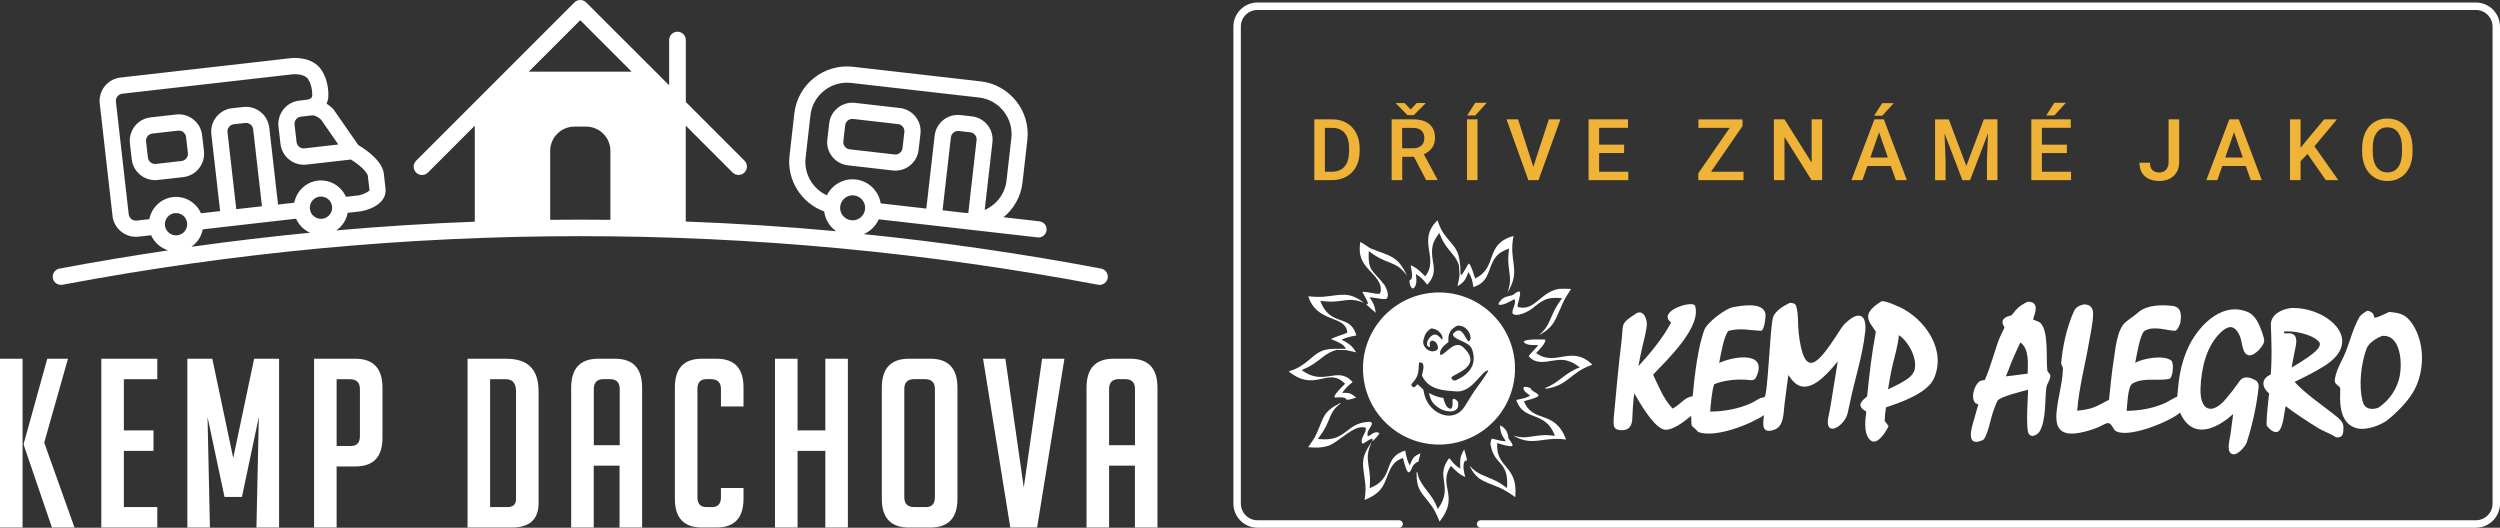 <?xml version="1.0" encoding="UTF-8"?> <svg xmlns="http://www.w3.org/2000/svg" id="Vrstva_2" viewBox="0 0 335.84 70.89"><rect x="0" y="0" width="335.84" height="70.89" fill="#333333" stroke="none"/><defs><style>.cls-1{fill:#fff;}.cls-2{fill:none;stroke:#fff;stroke-linecap:round;stroke-miterlimit:10;}.cls-3{fill:#efb337;}</style></defs><g id="Vrstva_1-2"><g id="uuid-6ee235e5-8653-4a55-b3e6-07cdc42c2592"><path class="cls-1" d="M123.4,20.14l.25-2.16c.2-1.72-1.04-3.27-2.76-3.47l-6.03-.69c-1.72-.2-3.28,1.04-3.47,2.76l-.25,2.16c-.2,1.72,1.04,3.27,2.76,3.47l6.03.69c1.72.2,3.27-1.04,3.47-2.76ZM113.29,18.99l.25-2.16c.06-.53.54-.91,1.07-.85l6.03.69c.53.06.91.54.85,1.07l-.25,2.16c-.06.53-.54.91-1.07.85l-6.03-.69c-.53-.06-.91-.54-.85-1.07Z"></path><path class="cls-1" d="M8.4,38.25c46.17-8.7,92.94-8.7,139.11,0,.68.13,1.31-.39,1.31-1.08,0-.53-.38-.99-.91-1.09-10.6-2.01-21.23-3.54-31.87-4.63.88-.39,1.61-1.09,2.01-1.99l21.34,2.43c.6.07,1.13-.36,1.2-.96.07-.6-.36-1.13-.96-1.2l-4.82-.55c1.38-1.13,2.34-2.77,2.55-4.68l.65-5.7c.44-3.89-2.37-7.42-6.26-7.87l-17.17-1.96c-3.9-.44-7.43,2.36-7.87,6.26l-.65,5.7c-.37,3.27,1.58,6.35,4.66,7.48.14,1.08.74,2.04,1.6,2.65-6.73-.62-13.46-1.05-20.2-1.3v-8.43h0v-4.45l6.29,6.29c.22.22.51.33.8.33s.58-.11.8-.33c.44-.44.44-1.15,0-1.59l-7.88-7.88V5.38c0-.62-.5-1.12-1.12-1.12s-1.12.5-1.12,1.12v6.08L78.75.33c-.44-.44-1.15-.44-1.59,0l-21.26,21.26c-.44.44-.44,1.15,0,1.59s1.15.44,1.59,0l6.29-6.29v12.89c-6.21.24-12.41.62-18.61,1.17.8-.54,1.36-1.39,1.54-2.36l1.83-.21c1.62-.31,3.45-1.3,3.25-3.05l-.21-1.81c0-.61-.39-2.19-3.45-4.04l-3.28-4.72s-.07-.09-.1-.13c-.07-.07-.39-.39-.88-.7.14-.31.22-.62.23-.85.02-.21.14-2.11-.93-3.7-1.24-1.83-3.79-1.6-4.08-1.57l-22.92,2.61c-1.72.2-2.96,1.76-2.77,3.48l1.72,15.12c.2,1.72,1.76,2.96,3.48,2.77l1.7-.19c.44.98,1.28,1.72,2.3,2.03-4.88.73-9.75,1.53-14.61,2.45-.52.1-.91.56-.91,1.09h0c0,.69.63,1.2,1.31,1.08h0ZM116.21,28.11c-.11.92-.94,1.59-1.86,1.48s-1.59-.94-1.48-1.86c.11-.92.94-1.59,1.86-1.48s1.59.94,1.48,1.86ZM130.06,28.61h-.31l-.45-.05-2.68-.31,1.12-9.8c.06-.53.54-.91,1.07-.85l1.53.17c.53.06.91.54.85,1.07l-1.11,9.77h-.02ZM111.08,26.24c-1.91-.87-3.11-2.91-2.86-5.05l.65-5.7c.31-2.71,2.76-4.66,5.47-4.35l17.17,1.96c2.71.31,4.66,2.76,4.35,5.47l-.65,5.7c-.21,1.8-1.37,3.25-2.93,3.94l1.04-9.11c.2-1.72-1.04-3.27-2.76-3.47l-1.53-.17c-1.72-.2-3.27,1.04-3.47,2.76l-1.12,9.8-6.13-.7c-.27-1.66-1.6-3.01-3.35-3.21-1.66-.19-3.19.72-3.89,2.14h0ZM77.95,2.72l6.91,6.91h-13.83l6.91-6.91h0ZM73.91,20.26c0-1.79,1.46-3.25,3.25-3.25h1.59c1.79,0,3.25,1.46,3.25,3.25v9.27c-2.7-.03-5.39-.03-8.09,0v-9.27ZM41.63,28.07c-.09-.82.5-1.57,1.32-1.66s1.57.5,1.66,1.32-.5,1.57-1.32,1.66-1.57-.5-1.66-1.32ZM43.13,16.07l2.32,3.34-4.54.52c-.53.06-1.01-.32-1.07-.85l-.27-2.34c-.06-.53.32-1.01.85-1.07l1.5-.17c.41-.05.96.34,1.2.57h.01ZM20.06,29.44l-1.7.19c-.53.06-1.01-.32-1.07-.85l-1.72-15.12c-.06-.53.32-1.01.85-1.07l22.91-2.61c.39-.04,1.61-.01,2.04.62.66.97.57,2.29.57,2.33,0,0-.04.4-.82.48l-.94.11c-1.72.2-2.96,1.76-2.77,3.48l.27,2.34c.2,1.72,1.76,2.96,3.48,2.77l5.98-.68c1.98,1.23,2.25,2.08,2.28,2.19v.09l.22,1.84c-.09.2-.8.56-1.42.69l-1.75.2c-.63-1.43-2.13-2.36-3.76-2.18-1.63.19-2.88,1.43-3.18,2.97l-2.18.25-1.18-10.34c-.2-1.72-1.76-2.96-3.48-2.77l-1.53.17c-1.72.2-2.96,1.76-2.77,3.48l1.18,10.34-2.57.29c-.63-1.43-2.13-2.36-3.76-2.18-1.63.19-2.88,1.43-3.18,2.97ZM35.19,27.71l-3.45.39-1.18-10.34c-.06-.53.32-1.01.85-1.07l1.53-.17c.53-.06,1.01.32,1.07.85l1.18,10.34ZM22.16,30.29c-.09-.82.5-1.57,1.32-1.66s1.57.5,1.66,1.32-.5,1.57-1.32,1.66-1.57-.5-1.66-1.32ZM27.25,30.81l3.65-.42,5.61-.64,3.26-.37c.38.85,1.06,1.52,1.89,1.88-5.32.52-10.64,1.15-15.95,1.89.79-.54,1.35-1.39,1.53-2.35h.01Z"></path><path class="cls-1" d="M27.4,20.31l-.25-2.16c-.2-1.72-1.76-2.96-3.48-2.77l-3.45.39c-1.72.2-2.96,1.76-2.77,3.48l.25,2.16c.2,1.72,1.76,2.96,3.48,2.77l3.45-.39c1.72-.2,2.96-1.76,2.77-3.48ZM20.94,22.02c-.53.06-1.01-.32-1.07-.85l-.25-2.16c-.06-.53.32-1.01.85-1.07l3.45-.39c.53-.06,1.01.32,1.07.85l.25,2.16c.06.53-.32,1.01-.85,1.07l-3.45.39Z"></path><rect class="cls-1" y="48.19" width="3.03" height="22.68"></rect><polygon class="cls-1" points="9.13 48.19 6.35 48.19 3.19 59.59 3.19 59.78 6.98 70.87 10.01 70.87 5.94 59.46 9.13 48.19"></polygon><polygon class="cls-1" points="13.61 70.87 21.13 70.87 21.13 68.12 16.64 68.12 16.64 60.57 20.62 60.57 20.62 57.82 16.64 57.82 16.64 50.94 21.13 50.94 21.13 48.19 13.61 48.19 13.61 70.87"></polygon><polygon class="cls-1" points="31.33 61.52 28.52 48.19 25.17 48.19 25.17 70.87 28.2 70.87 27.88 56.02 30.16 66.76 32.5 66.76 34.77 56.02 34.45 70.87 37.49 70.87 37.49 48.19 34.14 48.19 31.33 61.52"></polygon><path class="cls-1" d="M47.72,48.19h-5.53v22.68h3.03v-8.21h2.53c2.42,0,3.63-1.28,3.63-3.85v-6.73c0-2.59-1.22-3.89-3.66-3.89ZM48.35,58.58c0,.88-.4,1.33-1.2,1.33h-1.93v-8.97h1.77c.91,0,1.36.44,1.36,1.33v6.32h0Z"></path><path class="cls-1" d="M68.08,48.19h-5.27v22.68h5.91c2.42,0,3.63-1.09,3.63-3.28v-15.03c0-2.91-1.42-4.36-4.26-4.36h0ZM69.31,67.11c0,.67-.4,1.01-1.2,1.01h-2.27v-17.18h2.12c.9,0,1.36.55,1.36,1.64v14.53h-.01Z"></path><path class="cls-1" d="M82.63,48.19h-2.27c-2.42,0-3.63,1.3-3.63,3.89v18.79h3.03v-8.31h3.47v8.31h3.03v-18.79c0-2.59-1.21-3.89-3.63-3.89ZM83.24,59.81h-3.47v-7.55c0-.88.44-1.33,1.33-1.33h.82c.88,0,1.33.44,1.33,1.33v7.55h-.01Z"></path><path class="cls-1" d="M151.86,48.19h-2.27c-2.42,0-3.63,1.3-3.63,3.89v18.79h3.03v-8.31h3.47v8.31h3.03v-18.79c0-2.59-1.21-3.89-3.63-3.89h0ZM152.46,59.81h-3.47v-7.55c0-.88.44-1.33,1.33-1.33h.82c.88,0,1.33.44,1.33,1.33v7.55h-.01Z"></path><path class="cls-1" d="M96.25,48.19h-1.96c-2.42,0-3.63,1.29-3.63,3.85v14.97c0,2.57,1.21,3.85,3.63,3.85h1.96c2.42,0,3.63-1.29,3.63-3.85v-1.45h-3.03v1.23c0,.88-.4,1.33-1.2,1.33h-.76c-.8,0-1.2-.44-1.2-1.33v-14.53c0-.88.4-1.33,1.2-1.33h.6c.9,0,1.36.44,1.36,1.33v2.34h3.03v-2.56c0-2.57-1.21-3.85-3.63-3.85Z"></path><polygon class="cls-1" points="110.87 57.82 107.14 57.82 107.14 48.19 104.11 48.19 104.11 70.87 107.14 70.87 107.14 60.57 110.87 60.57 110.87 70.87 113.9 70.87 113.9 48.19 110.87 48.19 110.87 57.82"></polygon><path class="cls-1" d="M124.99,48.19h-2.9c-2.42,0-3.63,1.3-3.63,3.89v14.94c0,2.57,1.22,3.85,3.66,3.85h2.84c2.44,0,3.66-1.29,3.66-3.85v-14.94c0-2.59-1.21-3.89-3.63-3.89ZM125.59,66.79c0,.88-.4,1.33-1.2,1.33h-1.55c-.91,0-1.36-.44-1.36-1.33v-14.53c0-.88.44-1.33,1.33-1.33h1.42c.9,0,1.36.44,1.36,1.33v14.53Z"></path><polygon class="cls-1" points="137.53 65.5 135.06 48.19 132.06 48.19 135.72 70.87 139.32 70.87 142.99 48.19 139.99 48.19 137.53 65.5"></polygon></g><path class="cls-1" d="M192.5,39.32c-5.62.45-9.82,5.37-9.37,11,.45,5.62,5.37,9.82,11,9.37,5.62-.45,9.81-5.37,9.36-11-.45-5.62-5.37-9.82-10.99-9.37ZM195.74,43.75c1.65-.15,2.22,2.02,1.5,2.1-.57-.67-.89-2.2-2.03-1.03-.22.84,2.13.97,2.53,2.08.73,2.02-.32,3.36-2.14,4.18-.13.05-.18.04-.31.03-.28-.19-.21-.1-.33-.37.2-.53,4.42-1.46,1.6-4.09-1.15-1.07-2.36.96-3.05,1.05-.3-.69.62-1.41,1.07-1.76-.1-1.06.22-1.69,1.15-2.18ZM191.23,45.64c.18-.74.37-1.07,1-1.52.79-.02,1.7.75,1.53,1.54-.34-.31-.65-.87-1.22-.68-.53.18-1.28,1.36-.54,1.65l.1-.11-.06-.39c.08-.21.09-.24.28-.37.74-.03,1.05,1.02.71,1.26-.83.58-2.07-.34-1.81-1.37ZM198.09,52.49c-.44.65-.89,1.42-1.31,2.09-1.31,2.09-3.91,1.33-5.01-.53-.36-.61-.43-1.04-.56-1.71l-.79-.73c-.2.22-.3.39-.55.42-.18-.13-.38-.32-.2-.5.91-.97.88-1.51.95-2.84.23,0,.28,0,.48.09.27.44.02,1.15-.09,1.68.93,1.91,2.81,1.99,4.67,2.12,2.1.14,3.33-2.79,4.26-2.84-.02.28-1.56,2.34-1.85,2.76Z"></path><path class="cls-1" d="M195.34,53.57l-.16.02c-.16.26.13.94-.25,1.32-.66.04-.9-.97-1.04-1.45-.84-.13-1.17-.29-1.93-.66.25,1.02.48,1.45,1.39,2.04.91.59,2.87.79,2.51-.87-.18-.19-.26-.3-.52-.4Z"></path><path class="cls-1" d="M247.89,43.42c-.43.42-.8,1.07-1.12,1.56-2.55,3.88-4.4,6.16-5.15-.28-.12-1.07,0-2.56-.34-3.6-.12-.36-.51-.42-.86-.41-.8.39-1.93,1.04-2.23,1.92-.42,1.25-.69,10.49-1.16,10.73-.17.09-.4.07-.59.16-.43.22-.83.49-1.27.69-1.66.75-3.62,1.09-5.43,1.1.08-1.01.21-2.74.54-3.68,1.31-.55,3.17-.72,4.59-.57.54.06.84.1,1.11-.5,1.47-3.48-3.29-2.62-5.03-1.78.2-1.1.6-3.5,1.22-4.31,1.68-.43,2.72-.08,4.39-.02.45.02.69-1.93.59-2.35-.39-1.53-3.16-1.03-4.37-.81-.95.17-3.32,1.96-3.77,2.92-.91,2.17-1.42,6.73-1.62,9.04-1.11.14-1.49.98-2.69,1.66-1.24-1.3-1.86-2.94-2.63-4.56,1.83-1.94,6.53-6.36,5.64-9.24-.26-.83-5.2.71-3.22,2.23-1.1,2.09-2.78,4.12-4.39,5.87.16-.9.34-1.8.55-2.7.21-.9.46-1.8.57-2.72.09-.75-.35-2.2-1.37-1.7-2.32,1.52-1.7,1.29-2.05,4.03-.43,3.34-.68,6.72-1.02,10.07,0,.72-.2,1.47.77,1.6,1.15.15,1.69-.42,1.73-1.55.04-1.13.1-2.25.27-3.37.74,1.28,2.44,4.26,3.82,4.8,1.1.43,2.97-1.09,3.82-1.8.01.42,0,.92.07,1.33.16.12.92.87.86.85,2.32.87,7.09-1.07,8.84-2.26-.09,1.06-.43,2.53,1.3,1.99,1.42-.44,1.31-2.22,1.47-3.52l.51-3.87c.46.68,1.01,1.42,1.87,1.55,1.79.28,3.78-2.19,4.77-3.37l-.92,5.66c-.08.47-.18,1.12-.29,1.57-.7,2.87,1.6,1.85,2.37.2.22-.47.27-1.07.41-1.58.65-3.29,1.75-6.46,2.11-9.8.27-2.48-.96-2.86-2.65-1.17Z"></path><path class="cls-1" d="M303.22,51.24c-.66-.46-1.74-.91-2.34-.07-.58.83-1.15,1.57-1.81,2.36-1.91,2.29-3.58,1.69-3.46-1.4.1-2.62.76-5.67,2.79-7.55,1.04-.96,1.82-.85,2.45.47.38.68.28,2.52,1.25,2.68.74.12,1.91-1.16,2.05-1.82.06-.29-.15-.94-.26-1.25-.41-1.12-.9-2.37-2.09-2.81-3.56-1.35-6.77,2.25-8,5.17-.94,2.22-1.12,4-1.32,6.26-.53.2-1.05.59-1.59.84-1.67.76-3.38,1.03-5.2,1.08.06-.76.15-3.24.73-3.64,1.43-.91,3.45-.34,4.98-.66.5-.1.69-2.16.26-2.48-1.06-.78-3.77-.26-4.82.31.18-.91.64-3.92,1.29-4.31,1.25-.66,2.73-.06,4.02.02.35.02.7-.85.75-1.12.16-.95.18-2.1-1.08-2.23-1.39-.15-3.26-.15-4.44.76-.45.42-1.57,1.18-1.9,1.48-1.12,1.04-1.3,3.6-1.55,5.15-.26,1.63-.44,3.6-.62,5.28v-.05c-1.87.96-2.03,1.21-4.27,1.47.24-3.1,1.06-6.09,1.58-9.15.22-1.28.53-2.55.56-3.86.02-.82-.4-1.28-1.23-1.28-.5.14-1.02.24-1.35.93-.95,2.12-1.53,4.73-1.72,7.03,0,.07.25.5.25.62-.06,4.33-3.69,10.83,4.16,8.15,1.86-.64,1.87-1.45,2.76.15,1.43,1.34,7.5-1.14,8.81-2.35,1.62,3.71,4.85,2.27,7.14.19l-.39,2.9c-.1.67-.63,2.42.43,2.52.62.06,1.61-1.08,1.79-1.63.75-2.33,1.32-4.9,1.58-7.35.03-.27,0-.61-.23-.79Z"></path><path class="cls-1" d="M323.79,43.15c-.8-1.03-1.65-1.12-2.83-1.25-.43.19-1.67.85-2.01.77-.08-.33-.1-.54-.39-.73-.16-.1-.34-.17-.52-.2-.34.17-.91.54-1.1.88-.82,1.44-1.22,3.09-1.82,4.63-.35.9-.93,1.82-1.22,2.73-.13.4-.41,1.24-.13,1.54.62.65.64.27.6,1.36-.08,1.8.17,4.17,2.29,4.66,1.14.28,2.87-.31,3.86-.96.06-.04.12-.08.18-.13,1.34-1.08,2.87-2.6,3.68-4.15,1.42-2.74,1.35-6.65-.57-9.14ZM322.39,50.43c-.34,1.78-1.39,3.35-2.91,4.35-.88.3-1.8.21-2.08-.83-.57-2.13-.24-5.02.5-7.09.29-.8,1.35-1.45,2.1-1.73,2.48-.25,2.72,3.56,2.38,5.29Z"></path><path class="cls-1" d="M314.04,56.08c-1.61-1.33-4.46-3.24-5.79-4.78,1.38-.67,2.67-1.31,3.97-2.12,5.74-3.58.08-8.08-4.54-7.79-1.27.18-2.67.91-2.62,2.28.08,2.25.17,4.37-.02,6.64-1.31.57-1.24,1.69-.21,2.55-.13.96-.39,3.39-.34,4.29.4.58,1.33,1.4,1.83.5.45-.8.52-2.19.73-3.1,1.06.87,3.11,2.17,4.32,2.93.64.41,1.61.72,2.48,1.28.94.04.94-.51.96-1.31.02-.61-.34-1-.77-1.38ZM307.19,44.77c-.16.02-.15.04-.32.02l-.07-.25c1.32-.15,3.79.34,4.71,1.36.66.74-1.31,1.96-1.78,2.3-.6.42-1.24.79-1.87,1.17.1-.7.24-1.38.4-2.16.21-1.03.66-2.6-1.07-2.43Z"></path><path class="cls-1" d="M255.05,41.2c-.62-.28-1.61-.75-2.27-.74-.62.38-1.62,1.06-1.79,1.8-.21.88.62,1.61,1,2.31-.61,3.35-.82,5.36-1.17,8.69-.89.69-1.42,1.31-.11,2.02-.13,1.13-.36,2.7.36,3.66.94,1.25,2.28-.91,2.63-1.69-.16-.23-.34-.5-.52-.7.03-.69.07-1.15.18-1.83,1.97-.65,5.53-1.88,6.43-3.87,1.74-3.86-1.23-8.07-4.72-9.66ZM257.2,49.66c-.24.95-1.29,1.46-2.06,1.9l-1.51.75c.2-1.1.33-2.07.59-3.17.3-1.29.77-2.82.87-4.12,1.29.86,2.5,3.11,2.11,4.64Z"></path><path class="cls-1" d="M274.09,43.35c-.07-.07-.83-.37-.98-.43.29-.92.91-2.4-.73-2.39-.64.33-1.13.6-1.61,1.15-.1.11-.53.68-.57.69-.76.15-1.63.56-.94,1.57,0,.22-.45.98-.61,1.37-.7,1.72-1.26,4.1-2.02,5.73-.48.08-.71.09-1.02.51-.48.63-.85,1.96-.24,2.61l.39.16c-.16.57-.36,1.29-.54,1.9-.34,1.13-1.26,3.96,1.12,2.91.62-.28,1.12-3.07,1.38-3.74.23-.64.34-.95.59-1.52.28-.57,3.42-1.33,4.14-1.51-.02.9-.37,5.45.13,5.99.13.14.26.18.44.22.37-.05.75-.26.95-.58.91-1.48.71-4.13.92-5.86.07-.61.56-1.09.54-1.67,0-.24-.38-.49-.4-.69-.19-1.53.21-5.35-.94-6.4ZM272.39,50.19c-.61.08-1.22.16-1.84.24l-1.09.13c.11-.23.21-.47.3-.72.48-1.33,1.04-2.57,1.65-3.84,1.2.85,1.01,2.84.98,4.18Z"></path><path class="cls-1" d="M189.34,37.68c.01.4.07.72.33,1.03l.16.04c.6-.35.44-1.39.37-1.94.76.47.97.74,1.54,1.43,1.74-1.93.27-3.08.72-5.25.12-.61.53-1.18.88-1.69.29.67.43,1.03.85,1.64.66.98,1.43,1.55,1.8,2.69.04.52.06.94.07,1.46l-.26,1.36c.94-.57,1.09-.92,1.46-1.91.49.84.51,1.09.67,2.03.12-.04.23-.09.34-.13,1.95-.8,1.56-2.56,2.72-3.98.48-.58,1.05-.8,1.73-1.07-.07.57-.13,1.18-.1,1.75.1,1.85.52,2.38-.11,4.18,1.89-3.1.11-4.13.81-7.62-3.97,1.11-2.03,4.2-5.15,5.71-.14-.42-.53-1.75-.83-2.01-.27.17-.48.98-1.08,1.59-.17-.39,0-.91-.12-1.41-.18-2.24-.9-2.45-2.16-4.15-.43-.58-.64-1.18-.87-1.84-2.83,2.73.29,5.06-1.65,7.53-.7-.66-1.07-1.12-1.96-1.49.09.51.31,1.38.11,1.84l-.25.2Z"></path><path class="cls-1" d="M185.5,38.96c-.01.22-.05.37-.2.52-.77-.01-1.4-.27-2.29-.27.19.39.7,1.21.76,1.52-.12.15-.04.1-.24.16.41.37.86.79,1.29,1.13-.18-1.02-.25-1.2-.84-2.08.78.02,1.92.38,2.33.16.33-.48-.04-1.31-.3-1.78-1.54-2.04-2.27-1.76-2.14-4.58.5.36,1.06.74,1.61,1.01,1.61.78,2.46.74,3.53,2.3-1.21-2.68-2.25-2.63-4.77-3.63-.43-.17-1.05-.73-1.52-.91-.14,1.31-.09,2.16.78,3.28.72.92,2.07,1.87,1.99,3.17Z"></path><path class="cls-1" d="M201.32,40.78v.13c.49.22,1.65-.47,2.11-.72.34.49-.38,1.4-.24,1.93.56.54,2.05-.25,2.57-.62,1.62-1.29,2-1.61,4.08-1.45-.37.52-.73,1.06-1.02,1.63-.74,1.48-.8,2.28-2.11,3.37,2.15-1.16,2.23-2.18,3.19-4.25.32-.7.72-1.34,1.15-1.98-.57-.03-1-.05-1.57-.02-2.52.37-3.3,3.05-5.53,2.45l-.11-.1c.08-.55.48-1.55.34-1.95-.39-.17-.75.39-1.07.47-.88.23-1.27.21-1.81,1.11Z"></path><path class="cls-1" d="M196.18,62.96c-.76-.48-.94-.72-1.49-1.43-2.02,2.57.68,3.78-1.54,6.85-.22-.53-.35-.86-.66-1.35-.66-1.08-1.96-2.28-2.07-3.57l-.13-.03c-.01,2.53.71,2.7,2.1,4.63.39.55.75,1.38,1,2.01,2.76-3.5-.29-4.75,1.51-7.49.72.68,1.02,1.1,1.94,1.5-.17-.63-.4-1.51-.09-2.12l.15-.11.16.05c.04-.24-.29-1.24-.37-1.53-.61,1.06-.55,1.37-.52,2.6Z"></path><path class="cls-1" d="M206.36,47.42c.33-.35,1.34-1.32,1.22-1.8-.67-.02-2.39-.1-2.86.22l-.02.12c.41.48,1.38.4,1.94.39-.28.43-1.26,1.33-1.28,1.5,1.35,1.61,3.4.12,5.12.59.81.22,1.08.44,1.74.91-2.07.77-2.85,2.13-4.63,2.75l.04.13c3.1-.44,3.25-2.19,6.28-3.24-2.8-2.76-4.96.37-7.55-1.57Z"></path><path class="cls-1" d="M180.34,51.24c.12.1.24.2.36.31-.39.4-1.32,1.26-1.45,1.73l.06.12c.48-.01.93-.08,1.38.06.09.09.16.16.25.25.37,0,.88-.2,1.25-.3-.75-.61-.92-.66-1.89-.63.47-.64.75-.95,1.41-1.45-2.03-2.28-3.84.66-6.85-1.62.56-.24.97-.42,1.48-.75,1.15-.73,1.87-1.62,3.23-1.96.42.02.83.02,1.26.03.44.09.91.2,1.34.3-.6-.99-.96-1.16-1.95-1.7.69-.32,1.25-.43,1.99-.57-.04-.12-.08-.24-.12-.35-.91-2.49-3.46-.85-4.73-4.3.63.08,1.19.14,1.82.1,1.8-.11,2.35-.52,4.07.18-2.07-1.58-3.03-1.06-5.42-.83-.64.06-1.43,0-2.08-.05,1.21,3.69,5.05,2.45,5.24,4.87-.13.12-1.62.56-2.2.87.52.2,1.86.7,2,1.31-.54,0-1.94-.04-2.41.07-1.46.18-2.21,1.3-3.4,2.09-.73.48-1.07.61-1.86.87,3.4,2.77,5.09-.36,7.22,1.34Z"></path><path class="cls-1" d="M184.39,59.29c.35-.36.64-.66.93-1.08-.66-.47-1.24.38-1.56.38-.3-.64.54-1.23.55-1.76-.12-.13-.25-.19-.43-.17-3.28.21-2.86,2.76-6.84,2.31.36-.5.74-1.03,1.02-1.57.73-1.41.7-2.23,2.04-3.21l-.06-.05c-2.3,1.17-2.16,1.81-3.16,4.08-.28.64-.75,1.29-1.15,1.86,1.04.05,1.58.12,2.62-.17,1.42-.39,3.51-2.96,5.08-2.46.3.49-.82,1.45-.42,2.14.3,0,.73-.5,1.3-.66.12.18.09.1.07.37Z"></path><path class="cls-1" d="M190.53,62.04l.29-1.14c-1,.43-1.02.63-1.45,1.63-.35-.73-.46-1.21-.6-2.01-2.82.89-1.63,3.03-3.74,4.53-.28.2-.71.39-1.03.53.03-.5.07-1.22.02-1.71-.19-1.99-.63-2.58.25-4.5-1.67,2.38-1.14,3.03-.85,5.73.07.61-.02,1.45-.11,2.07.84-.38,1.41-.63,2.06-1.33,1.16-1.26,1-3.39,2.71-4.16.13-.06.26-.11.39-.16.12.45.41,1.75.74,1.95.54-.21.34-.93,1.06-1.33.06-.07.14-.07.25-.1Z"></path><path class="cls-1" d="M201.11,59.51c.5.15,1.5.49,2,.42l.09-.07c-.04-.4-.58-.9-.58-1.06-.02-.65-.37-1.33-1.11-1.66.03.99.25,1.34.78,2.14-.66-.03-1.22-.19-1.86-.36-.17.18-.22.68-.19.83.52,2.9,2.48,2.07,2.21,5.81-.5-.37-.95-.68-1.51-.96-1.56-.78-2.33-.75-3.55-2.06.4.75.57,1.06,1.22,1.66.9.64,1.77.84,2.76,1.28.81.36,1.47.79,2.18,1.31.43-4.4-2.65-3.77-2.42-7.28Z"></path><path class="cls-1" d="M204.72,53.88c.47-.11,1.6-.38,1.95-.68.03-.38-.65-.5-.99-.89v-.11s-.23-.12-.23-.12c-.27-.07-.51-.18-.75-.08-.22.46.51.88.83,1.12-.26.33-1.38.5-1.84.61.99,3,3.89,1.29,5.19,4.82-.63-.08-1.09-.13-1.73-.08-1.69.12-2.22.54-3.87.04,2.64,1.56,3.97.08,7.1.54-1.52-4.12-4.47-2.1-5.66-5.16Z"></path><path class="cls-3" d="M176.56,24.2v-8.17h2.41c.72,0,1.36.16,1.92.48s.99.78,1.3,1.37c.31.59.46,1.27.46,2.03v.41c0,.77-.15,1.46-.46,2.04-.31.59-.75,1.04-1.32,1.36-.57.32-1.22.48-1.96.48h-2.35ZM177.98,17.18v5.89h.93c.74,0,1.32-.23,1.71-.7.4-.47.6-1.13.61-2.01v-.45c0-.89-.19-1.56-.58-2.03-.39-.47-.94-.7-1.68-.7h-.99Z"></path><path class="cls-3" d="M189.95,21.06h-1.58v3.14h-1.42v-8.17h2.87c.94,0,1.67.21,2.18.63.51.42.77,1.04.77,1.84,0,.55-.13,1-.4,1.37s-.63.65-1.1.85l1.83,3.4v.07h-1.52l-1.64-3.14ZM189.5,14.71l.82-.87h1.17v.06l-1.57,1.57h-.84l-1.55-1.57v-.05h1.16l.82.87ZM188.36,19.92h1.46c.48,0,.85-.12,1.12-.36.27-.24.4-.57.4-.99s-.12-.78-.37-1.02c-.25-.24-.62-.36-1.11-.37h-1.5v2.74Z"></path><path class="cls-3" d="M198.48,24.2h-1.41v-8.17h1.41v8.17ZM198.18,13.81h1.55l-1.55,1.7h-1.09s1.09-1.7,1.09-1.7Z"></path><path class="cls-3" d="M205.98,22.42l2.08-6.39h1.56l-2.94,8.17h-1.37l-2.93-8.17h1.55l2.05,6.39Z"></path><path class="cls-3" d="M218.18,20.56h-3.36v2.51h3.92v1.13h-5.34v-8.17h5.3v1.14h-3.88v2.26h3.36v1.12Z"></path><path class="cls-3" d="M229.85,23.07h4.37v1.13h-6.08v-.92l4.22-6.1h-4.2v-1.14h5.92v.9l-4.23,6.14Z"></path><path class="cls-3" d="M244.78,24.2h-1.42l-3.64-5.8v5.8h-1.42v-8.17h1.42l3.65,5.82v-5.82h1.41v8.17Z"></path><path class="cls-3" d="M254.01,22.3h-3.16l-.66,1.9h-1.48l3.09-8.17h1.27l3.09,8.17h-1.48l-.67-1.9ZM251.24,21.16h2.37l-1.18-3.39-1.18,3.39ZM252.85,13.85h1.55l-1.55,1.7h-1.09s1.09-1.7,1.09-1.7Z"></path><path class="cls-3" d="M261.79,16.03l2.36,6.26,2.35-6.26h1.83v8.17h-1.41v-2.69l.14-3.6-2.41,6.3h-1.02l-2.41-6.29.14,3.6v2.69h-1.41v-8.17h1.84Z"></path><path class="cls-3" d="M277.66,20.56h-3.36v2.51h3.92v1.13h-5.34v-8.17h5.3v1.14h-3.88v2.26h3.36v1.12ZM275.97,13.81h1.55l-1.55,1.7h-1.09s1.09-1.7,1.09-1.7Z"></path><path class="cls-3" d="M291.33,16.03h1.41v5.73c0,.78-.24,1.4-.73,1.86-.49.46-1.13.69-1.93.69-.85,0-1.51-.22-1.97-.65s-.7-1.03-.7-1.8h1.41c0,.43.11.76.32.98s.53.33.93.33c.38,0,.69-.13.91-.38.23-.25.34-.6.34-1.05v-5.72Z"></path><path class="cls-3" d="M301.69,22.3h-3.16l-.66,1.9h-1.48l3.09-8.17h1.27l3.09,8.17h-1.48l-.67-1.9ZM298.92,21.16h2.37l-1.18-3.39-1.18,3.39Z"></path><path class="cls-3" d="M309.98,20.67l-.93.98v2.55h-1.42v-8.17h1.42v3.83l.78-.97,2.39-2.86h1.72l-3.03,3.62,3.21,4.55h-1.68l-2.46-3.53Z"></path><path class="cls-3" d="M324.1,20.33c0,.8-.14,1.5-.41,2.11-.28.6-.67,1.07-1.19,1.39-.51.32-1.11.49-1.78.49s-1.25-.16-1.77-.49c-.52-.32-.92-.78-1.2-1.38-.28-.6-.43-1.29-.43-2.07v-.46c0-.8.14-1.5.42-2.11.28-.61.68-1.08,1.19-1.4.51-.32,1.1-.49,1.77-.49s1.26.16,1.77.48c.51.32.91.78,1.19,1.38.28.6.42,1.3.43,2.1v.45ZM322.68,19.91c0-.91-.17-1.6-.51-2.08s-.83-.72-1.46-.72-1.09.24-1.44.72c-.35.48-.52,1.16-.53,2.04v.47c0,.9.17,1.59.52,2.08.35.49.83.74,1.46.74s1.11-.24,1.45-.72c.34-.48.51-1.18.51-2.1v-.43Z"></path><path class="cls-2" d="M187.95,70.39h-19.02c-1.52,0-2.74-1.23-2.74-2.74V3.58c0-1.52,1.23-2.74,2.74-2.74h163.67c1.52,0,2.74,1.23,2.74,2.74v64.07c0,1.52-1.23,2.74-2.74,2.74h-133.7"></path></g></svg> 